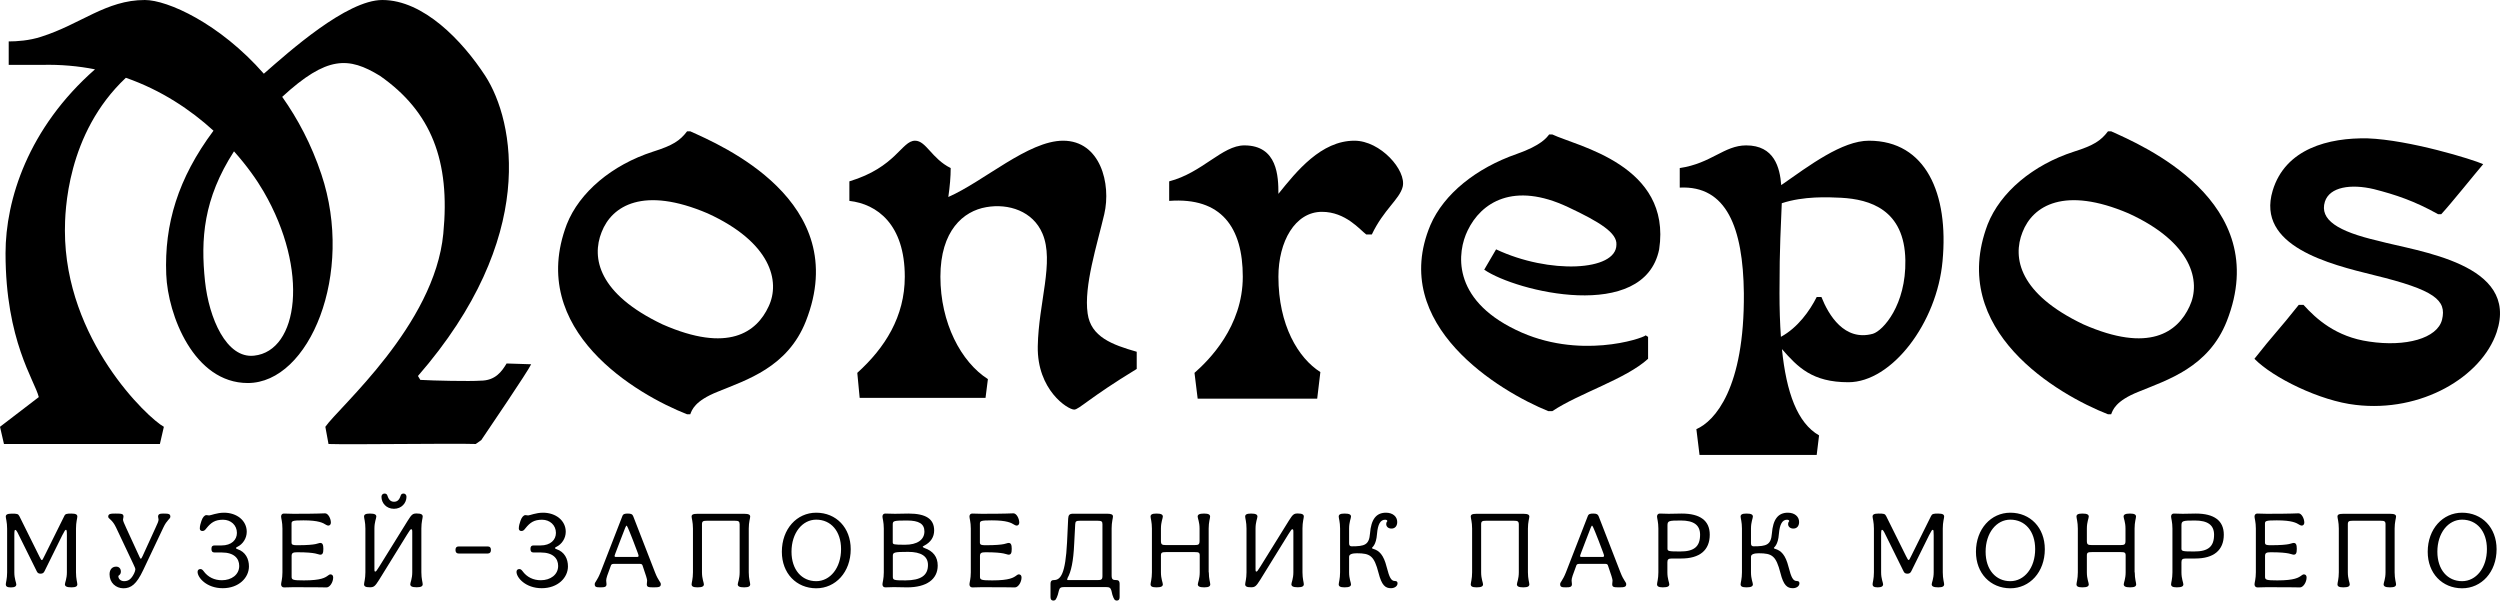 <?xml version="1.0" encoding="UTF-8"?> <svg xmlns="http://www.w3.org/2000/svg" viewBox="0 0 224.00 53.81" data-guides="{&quot;vertical&quot;:[],&quot;horizontal&quot;:[]}"><path fill="#000000" stroke="none" fill-opacity="1" stroke-width="1" stroke-opacity="1" id="tSvg13564f3b49f" title="Path 1" d="M43.052 34.108C42.13 34.178 38.797 34.108 37.662 34.038C37.591 33.922 37.52 33.805 37.449 33.688C48.23 21.292 46.102 10.856 43.478 6.794C41.421 3.642 37.945 0 34.257 0C31.058 0 25.881 4.644 23.64 6.605C19.661 2.073 14.994 0 12.979 0C9.504 0 7.234 2.171 3.688 3.292C2.624 3.642 1.49 3.712 0.78 3.712C0.78 4.412 0.78 5.183 0.78 5.813C1.773 5.813 2.766 5.813 3.759 5.813C5.44 5.771 7.029 5.918 8.511 6.212C2.532 11.465 0.496 17.888 0.496 22.692C0.496 30.537 3.121 34.108 3.475 35.579C2.317 36.466 1.159 37.354 0 38.241C0.118 38.754 0.236 39.268 0.355 39.782C1.419 39.782 12.838 39.782 14.327 39.782C14.327 39.782 14.54 38.871 14.682 38.241C13.263 37.47 5.816 30.467 5.816 20.661C5.816 18.987 5.965 11.97 11.277 6.969C14.448 8.075 17.072 9.833 19.129 11.71C15.937 15.99 14.717 20.101 14.895 24.59C15.036 28.225 17.377 34.319 22.2 34.319C27.732 34.319 31.775 24.513 28.796 15.618C27.902 12.943 26.675 10.639 25.285 8.678C29.307 4.98 31.236 5.078 34.045 6.794C38.655 10.015 40.357 14.428 39.719 20.941C38.938 29.136 30.356 36.49 29.151 38.241C29.245 38.754 29.34 39.268 29.434 39.782C31.349 39.852 40.57 39.712 42.627 39.782C42.792 39.665 42.958 39.548 43.123 39.431C43.691 38.591 47.308 33.268 47.592 32.638C46.859 32.614 46.126 32.591 45.393 32.568C44.967 33.268 44.4 34.108 43.052 34.108ZM22.767 31.867C20.285 32.147 18.724 28.506 18.37 25.214C17.973 21.432 18.214 17.825 20.966 13.559C22.122 14.855 23.009 16.109 23.618 17.159C27.732 24.233 26.739 31.447 22.767 31.867Z"></path><path fill="#000000" stroke="none" fill-opacity="1" stroke-width="1" stroke-opacity="1" id="tSvg17a01a26841" title="Path 2" d="M61.847 11.766C61.635 11.766 61.777 11.766 61.564 11.766C60.925 12.607 60.287 13.027 58.514 13.587C54.826 14.778 51.918 17.229 50.783 20.101C47.166 29.626 57.096 35.369 61.564 37.12C61.635 37.12 61.777 37.12 61.847 37.12C61.989 36.77 62.202 35.929 64.33 35.089C66.883 34.038 70.571 32.918 72.203 28.786C76.458 18 64.472 12.957 61.847 11.766ZM68.869 27.455C67.805 29.766 65.252 31.657 59.365 29.066C53.62 26.334 52.982 23.113 53.904 20.801C54.826 18.42 57.663 16.669 63.408 19.12C69.082 21.712 69.933 25.214 68.869 27.455Z"></path><path fill="#000000" stroke="none" fill-opacity="1" stroke-width="1" stroke-opacity="1" id="tSvg25095ed3f5" title="Path 3" d="M189.16 11.766C188.947 11.766 189.089 11.766 188.876 11.766C188.238 12.607 187.6 13.027 185.827 13.587C182.139 14.778 179.23 17.229 178.095 20.101C174.478 29.626 184.407 35.369 188.876 37.12C188.947 37.12 189.089 37.12 189.16 37.12C189.302 36.77 189.514 35.929 191.642 35.089C194.196 34.038 197.884 32.918 199.516 28.786C203.77 18 191.784 12.957 189.16 11.766ZM196.182 27.455C195.118 29.766 192.564 31.657 186.677 29.066C180.932 26.334 180.294 23.113 181.216 20.801C182.139 18.42 184.976 16.669 190.721 19.12C196.395 21.712 197.245 25.214 196.182 27.455Z"></path><path fill="#000000" stroke="none" fill-opacity="1" stroke-width="1" stroke-opacity="1" id="tSvg1579dc044d6" title="Path 4" d="M213.062 21.572C209.444 20.731 207.814 19.681 208.31 18.07C208.736 16.739 210.65 16.459 212.708 16.949C214.622 17.439 216.324 18 218.452 19.191C218.546 19.191 218.641 19.191 218.736 19.191C219.587 18.28 221.715 15.618 222.495 14.708C221.573 14.288 215.899 12.537 212.14 12.397C208.665 12.327 204.764 13.307 203.629 17.089C202.14 22.062 208.736 23.673 212.708 24.653C218.169 25.984 219.233 26.895 218.807 28.645C218.382 30.326 215.545 31.097 212.282 30.607C209.303 30.186 207.53 28.575 206.394 27.315C206.253 27.315 206.111 27.315 205.969 27.315C204.196 29.556 203.7 29.976 201.997 32.147C203.629 33.828 207.885 35.929 211.076 36.28C216.963 36.98 222.354 33.758 223.701 29.766C225.757 23.603 216.68 22.552 213.062 21.572Z"></path><path fill="#000000" stroke="none" fill-opacity="1" stroke-width="1" stroke-opacity="1" id="tSvge51e30f3d6" title="Path 5" d="M97.452 28.085C97.098 25.634 98.303 21.922 98.942 19.191C99.58 16.459 98.587 12.607 95.254 12.607C92.133 12.607 88.161 16.249 84.969 17.65C85.111 16.669 85.182 15.829 85.182 15.058C83.48 14.218 82.984 12.607 81.99 12.607C80.785 12.607 80.288 14.988 76.104 16.249C76.104 16.249 76.104 17.369 76.104 18C78.586 18.28 81.069 20.101 81.069 24.794C81.069 28.365 79.295 31.167 76.813 33.408C76.884 34.155 76.955 34.902 77.026 35.649C80.785 35.649 84.544 35.649 88.303 35.649C88.374 35.089 88.445 34.529 88.516 33.968C86.104 32.428 84.26 28.926 84.26 24.794C84.26 20.661 86.317 18.91 88.374 18.56C90.36 18.21 92.558 18.91 93.41 20.941C94.474 23.463 93.055 27.105 92.984 31.027C92.913 34.949 95.679 36.7 96.247 36.7C96.672 36.7 97.594 35.649 101.85 33.058C101.85 32.544 101.85 32.031 101.85 31.517C99.651 30.887 97.736 30.186 97.452 28.085Z"></path><path fill="#000000" stroke="none" fill-opacity="1" stroke-width="1" stroke-opacity="1" id="tSvgabb51341a4" title="Path 6" d="M139.085 12.046C139.015 12.046 138.873 12.046 138.803 12.046C138.59 12.327 138.093 13.027 135.894 13.797C132.277 15.058 129.37 17.369 128.163 20.171C124.404 29.136 134.405 35.089 138.731 36.84C138.803 36.84 138.944 36.84 139.085 36.84C141.497 35.229 145.682 33.968 147.668 32.147C147.668 31.494 147.668 30.84 147.668 30.186C147.597 30.14 147.526 30.093 147.455 30.046C147.172 30.326 141.427 32.288 135.823 29.556C130.008 26.755 130.575 22.552 131.497 20.661C132.702 18.14 135.61 16.249 140.505 18.56C143.341 19.891 144.902 20.871 144.831 21.922C144.831 24.303 138.803 24.583 134.05 22.342C133.695 22.949 133.341 23.556 132.986 24.163C135.823 26.124 147.313 28.926 148.661 22.342C149.796 14.778 141.284 13.097 139.085 12.046Z"></path><path fill="#000000" stroke="none" fill-opacity="1" stroke-width="1" stroke-opacity="1" id="tSvg72eaf4e40b" title="Path 7" d="M121.355 12.607C118.376 12.607 116.177 15.338 114.546 17.369C114.546 15.829 114.475 13.027 111.496 13.027C109.51 13.027 107.737 15.478 104.758 16.249C104.758 16.832 104.758 17.416 104.758 18C109.439 17.65 111.354 20.381 111.354 24.794C111.354 29.276 108.304 32.288 107.027 33.408C107.122 34.178 107.216 34.949 107.311 35.719C110.881 35.719 114.451 35.719 118.021 35.719C118.115 34.925 118.21 34.132 118.305 33.338C116.319 32.077 114.546 29.136 114.546 24.794C114.546 21.642 116.035 18.98 118.447 18.98C120.574 18.98 121.851 20.591 122.418 21.011C122.631 21.011 122.844 21.011 122.915 21.011C123.979 18.77 125.398 17.86 125.68 16.739C126.036 15.268 123.695 12.607 121.355 12.607Z"></path><path fill="#000000" stroke="none" fill-opacity="1" stroke-width="1" stroke-opacity="1" id="tSvg565daf5ad5" title="Path 8" d="M167.456 12.607C165.06 12.607 162.137 14.813 159.598 16.585C159.477 15.009 158.974 13.027 156.462 13.027C154.476 13.027 153.343 14.638 150.505 15.058C150.505 15.642 150.505 16.226 150.505 16.809C154.689 16.599 156.18 20.381 156.25 26.264C156.321 34.809 153.625 37.751 151.995 38.451C152.089 39.221 152.184 39.992 152.278 40.762C155.777 40.762 159.276 40.762 162.776 40.762C162.847 40.178 162.917 39.595 162.988 39.011C161.045 37.898 160.059 35.18 159.662 31.279C161.088 32.904 162.378 34.248 165.613 34.248C169.513 34.248 173.556 28.926 174.052 23.393C174.62 17.369 172.563 12.607 167.456 12.607ZM167.811 29.906C165.257 30.607 163.839 28.225 163.201 26.614C163.059 26.614 162.917 26.614 162.776 26.614C162.151 27.854 161.08 29.36 159.57 30.179C159.484 28.968 159.442 27.658 159.442 26.264C159.442 21.789 159.577 20.332 159.647 18.21C161.612 17.558 163.818 17.664 164.974 17.72C167.527 17.86 170.648 18.77 170.72 23.323C170.79 27.315 168.734 29.626 167.811 29.906Z"></path><path fill="#000000" stroke="none" fill-opacity="1" stroke-width="1" stroke-opacity="1" id="tSvgeeb4ad0571" title="Path 9" d="M5.915 47.472C5.844 47.472 5.809 47.514 5.575 47.969C5.045 49.041 4.516 50.112 3.986 51.184C3.915 51.331 3.816 51.401 3.639 51.401C3.468 51.401 3.362 51.345 3.291 51.184C2.761 50.114 2.232 49.045 1.702 47.976C1.496 47.535 1.433 47.479 1.362 47.479C1.312 47.479 1.284 47.549 1.284 47.962C1.284 49.071 1.284 50.18 1.284 51.289C1.284 51.877 1.461 52.213 1.461 52.36C1.461 52.529 1.333 52.633 0.972 52.633C0.624 52.633 0.518 52.529 0.518 52.36C0.518 52.213 0.638 51.877 0.638 51.289C0.638 49.981 0.638 48.674 0.638 47.367C0.638 46.778 0.518 46.442 0.518 46.295C0.518 46.127 0.624 46.022 1.057 46.022C1.525 46.022 1.631 46.043 1.731 46.239C2.331 47.448 2.932 48.658 3.532 49.867C3.66 50.133 3.702 50.182 3.752 50.182C3.802 50.182 3.83 50.126 3.958 49.867C4.558 48.658 5.159 47.448 5.759 46.239C5.844 46.043 5.972 46.015 6.383 46.015C6.83 46.015 6.929 46.12 6.929 46.288C6.929 46.435 6.809 46.771 6.809 47.36C6.809 48.667 6.809 49.974 6.809 51.282C6.809 51.87 6.929 52.206 6.929 52.353C6.929 52.522 6.809 52.627 6.405 52.627C5.951 52.627 5.816 52.522 5.816 52.353C5.816 52.206 5.993 51.87 5.993 51.282C5.993 50.173 5.993 49.064 5.993 47.955C5.993 47.57 5.972 47.472 5.915 47.472Z"></path><path fill="#000000" stroke="none" fill-opacity="1" stroke-width="1" stroke-opacity="1" id="tSvgc57b05476f" title="Path 10" d="M9.816 51.457C9.816 51.037 10.043 50.77 10.412 50.77C10.66 50.77 10.83 50.946 10.83 51.212C10.83 51.513 10.604 51.548 10.604 51.625C10.604 51.877 10.823 52.073 11.121 52.073C11.518 52.073 11.774 51.877 12.022 51.366C12.079 51.24 12.128 51.1 12.128 51.016C12.128 50.946 12.086 50.82 11.937 50.518C11.424 49.433 10.911 48.347 10.398 47.262C10.05 46.526 9.696 46.484 9.696 46.302C9.696 46.036 9.887 46.015 10.369 46.015C10.937 46.015 11.065 46.043 11.065 46.302C11.065 46.393 11.022 46.449 11.022 46.554C11.022 46.694 11.128 46.897 11.32 47.332C11.703 48.165 12.086 48.998 12.469 49.832C12.547 50.021 12.575 50.056 12.618 50.056C12.66 50.056 12.696 50 12.774 49.832C13.154 48.998 13.535 48.165 13.916 47.332C14.114 46.911 14.207 46.701 14.207 46.554C14.207 46.449 14.164 46.379 14.164 46.302C14.164 46.057 14.313 46.015 14.66 46.015C15.136 46.015 15.263 46.057 15.263 46.302C15.263 46.491 14.958 46.575 14.639 47.262C14.036 48.534 13.433 49.806 12.831 51.079C12.228 52.36 11.738 52.711 11.05 52.711C10.384 52.703 9.816 52.22 9.816 51.457Z"></path><path fill="#000000" stroke="none" fill-opacity="1" stroke-width="1" stroke-opacity="1" id="tSvg7f9405961f" title="Path 11" d="M17.703 51.24C17.703 51.086 17.795 50.988 17.951 50.988C18.058 50.988 18.129 51.03 18.228 51.156C18.632 51.723 19.221 51.989 19.881 51.989C20.746 51.989 21.434 51.492 21.434 50.707C21.434 50.028 20.966 49.503 19.881 49.503C19.661 49.503 19.441 49.503 19.221 49.503C19.022 49.503 18.944 49.384 18.944 49.188C18.944 48.95 19.037 48.873 19.221 48.873C19.427 48.873 19.632 48.873 19.838 48.873C20.76 48.873 21.228 48.361 21.228 47.745C21.228 47.059 20.689 46.568 19.987 46.568C19.271 46.568 18.916 46.813 18.498 47.332C18.356 47.521 18.278 47.577 18.129 47.577C18.001 47.577 17.902 47.5 17.902 47.353C17.902 47.114 17.98 46.883 18.051 46.666C18.157 46.351 18.327 46.155 18.49 46.155C18.583 46.155 18.668 46.183 18.739 46.183C18.881 46.183 19.434 45.938 20.072 45.938C21.221 45.938 22.108 46.645 22.108 47.647C22.108 48.235 21.753 48.767 21.264 48.998C21.164 49.048 21.143 49.076 21.143 49.097C21.143 49.139 21.171 49.167 21.271 49.202C22.008 49.447 22.306 50.084 22.306 50.749C22.306 51.758 21.405 52.703 19.952 52.703C18.519 52.703 17.703 51.758 17.703 51.24Z"></path><path fill="#000000" stroke="none" fill-opacity="1" stroke-width="1" stroke-opacity="1" id="tSvgbf010889c6" title="Path 12" d="M25.186 52.353C25.186 52.206 25.306 51.87 25.306 51.282C25.306 49.974 25.306 48.667 25.306 47.36C25.306 46.771 25.186 46.435 25.186 46.288C25.186 46.12 25.278 46.015 25.434 46.015C25.732 46.015 26.023 46.036 26.278 46.036C28.612 46.036 28.874 45.994 29.129 45.994C29.399 45.994 29.647 46.456 29.647 46.827C29.647 46.995 29.541 47.093 29.42 47.093C29.349 47.093 29.293 47.066 29.214 47.023C28.938 46.848 28.548 46.624 27.186 46.624C26.172 46.624 26.122 46.68 26.122 46.94C26.122 47.495 26.122 48.051 26.122 48.606C26.122 48.824 26.264 48.852 26.64 48.852C28.477 48.852 28.47 48.648 28.697 48.648C28.895 48.648 28.973 48.795 28.973 49.181C28.973 49.566 28.895 49.699 28.697 49.699C28.491 49.699 28.392 49.482 26.633 49.482C26.243 49.482 26.129 49.552 26.129 49.818C26.129 50.439 26.129 51.06 26.129 51.681C26.129 51.954 26.25 52.003 27.229 52.003C28.789 52.003 29.144 51.751 29.406 51.555C29.484 51.499 29.534 51.464 29.612 51.464C29.753 51.464 29.853 51.562 29.853 51.737C29.853 52.171 29.548 52.633 29.257 52.633C29.009 52.633 28.718 52.612 26.299 52.612C26.03 52.612 25.711 52.633 25.441 52.633C25.278 52.627 25.186 52.514 25.186 52.353Z"></path><path fill="#000000" stroke="none" fill-opacity="1" stroke-width="1" stroke-opacity="1" id="tSvg2801649867" title="Path 13" d="M32.619 52.353C32.619 52.206 32.739 51.87 32.739 51.282C32.739 49.974 32.739 48.667 32.739 47.36C32.739 46.771 32.619 46.435 32.619 46.288C32.619 46.12 32.725 46.015 33.144 46.015C33.598 46.015 33.718 46.12 33.718 46.288C33.718 46.435 33.548 46.771 33.548 47.36C33.548 48.569 33.548 49.778 33.548 50.988C33.548 51.184 33.569 51.212 33.626 51.212C33.683 51.212 33.733 51.17 33.974 50.778C34.822 49.409 35.671 48.041 36.52 46.673C36.889 46.078 36.988 46.008 37.336 46.008C37.754 46.008 37.874 46.113 37.874 46.281C37.874 46.428 37.754 46.764 37.754 47.353C37.754 48.66 37.754 49.967 37.754 51.275C37.754 51.863 37.874 52.199 37.874 52.346C37.874 52.514 37.754 52.62 37.336 52.62C36.889 52.62 36.761 52.514 36.761 52.346C36.761 52.199 36.938 51.863 36.938 51.275C36.938 50.066 36.938 48.856 36.938 47.647C36.938 47.451 36.91 47.423 36.846 47.423C36.782 47.423 36.74 47.465 36.499 47.857C35.654 49.223 34.81 50.588 33.967 51.954C33.598 52.542 33.491 52.62 33.144 52.62C32.725 52.627 32.619 52.514 32.619 52.353ZM36.421 44.509C36.421 45.069 35.981 45.588 35.3 45.588C34.612 45.588 34.179 45.069 34.179 44.509C34.179 44.341 34.3 44.222 34.449 44.222C34.598 44.222 34.669 44.278 34.718 44.418C34.839 44.81 35.037 44.957 35.307 44.957C35.577 44.957 35.775 44.81 35.896 44.418C35.945 44.278 36.016 44.222 36.165 44.222C36.314 44.222 36.421 44.348 36.421 44.509Z"></path><path fill="#000000" stroke="none" fill-opacity="1" stroke-width="1" stroke-opacity="1" id="tSvgbf928dc091" title="Path 14" d="M40.811 49.279C40.811 49.055 40.91 48.964 41.087 48.964C41.962 48.964 42.837 48.964 43.712 48.964C43.889 48.964 43.988 49.055 43.988 49.279C43.988 49.475 43.896 49.594 43.712 49.594C42.837 49.594 41.962 49.594 41.087 49.594C40.903 49.594 40.811 49.475 40.811 49.279Z"></path><path fill="#000000" stroke="none" fill-opacity="1" stroke-width="1" stroke-opacity="1" id="tSvg192a613dfa5" title="Path 15" d="M46.279 51.24C46.279 51.086 46.371 50.988 46.528 50.988C46.634 50.988 46.705 51.03 46.804 51.156C47.208 51.723 47.797 51.989 48.457 51.989C49.322 51.989 50.01 51.492 50.01 50.707C50.01 50.028 49.542 49.503 48.457 49.503C48.239 49.503 48.022 49.503 47.804 49.503C47.606 49.503 47.528 49.384 47.528 49.188C47.528 48.95 47.62 48.873 47.804 48.873C48.01 48.873 48.216 48.873 48.421 48.873C49.343 48.873 49.811 48.361 49.811 47.745C49.811 47.059 49.272 46.568 48.57 46.568C47.854 46.568 47.499 46.813 47.081 47.332C46.939 47.521 46.861 47.577 46.712 47.577C46.584 47.577 46.485 47.5 46.485 47.353C46.485 47.114 46.563 46.883 46.634 46.666C46.74 46.351 46.911 46.155 47.074 46.155C47.166 46.155 47.251 46.183 47.322 46.183C47.464 46.183 48.017 45.938 48.655 45.938C49.804 45.938 50.691 46.645 50.691 47.647C50.691 48.235 50.336 48.767 49.847 48.998C49.748 49.048 49.726 49.076 49.726 49.097C49.726 49.139 49.755 49.167 49.854 49.202C50.592 49.447 50.889 50.084 50.889 50.749C50.889 51.758 49.989 52.703 48.535 52.703C47.095 52.703 46.279 51.758 46.279 51.24Z"></path><path fill="#000000" stroke="none" fill-opacity="1" stroke-width="1" stroke-opacity="1" id="tSvg167e5d45d7a" title="Path 16" d="M53.287 52.339C53.287 52.15 53.507 52.045 53.804 51.289C54.455 49.615 55.105 47.941 55.755 46.267C55.826 46.05 55.975 46.015 56.252 46.015C56.571 46.015 56.67 46.085 56.741 46.267C57.391 47.941 58.041 49.615 58.691 51.289C58.982 52.045 59.209 52.15 59.209 52.339C59.209 52.592 59.039 52.627 58.571 52.627C58.074 52.627 57.954 52.599 57.954 52.339C57.954 52.234 57.982 52.143 57.982 52.017C57.982 51.891 57.876 51.548 57.571 50.665C57.55 50.595 57.493 50.525 57.365 50.525C56.566 50.525 55.767 50.525 54.968 50.525C54.812 50.525 54.748 50.602 54.719 50.721C54.422 51.513 54.315 51.8 54.315 52.017C54.315 52.136 54.343 52.234 54.343 52.339C54.343 52.584 54.195 52.627 53.79 52.627C53.4 52.627 53.287 52.584 53.287 52.339ZM57.216 49.797C57.216 49.727 57.173 49.601 56.712 48.403C56.216 47.129 56.173 47.1 56.138 47.1C56.088 47.1 56.06 47.157 55.563 48.466C55.124 49.615 55.067 49.762 55.067 49.811C55.067 49.867 55.095 49.902 55.173 49.902C55.816 49.902 56.459 49.902 57.103 49.902C57.181 49.895 57.216 49.867 57.216 49.797Z"></path><path fill="#000000" stroke="none" fill-opacity="1" stroke-width="1" stroke-opacity="1" id="tSvgd9e2f11fc5" title="Path 17" d="M65.834 46.659C65.001 46.659 64.169 46.659 63.337 46.659C62.997 46.659 62.897 46.708 62.897 46.974C62.897 48.41 62.897 49.846 62.897 51.282C62.897 51.87 63.068 52.206 63.068 52.353C63.068 52.522 62.947 52.627 62.493 52.627C62.075 52.627 61.968 52.522 61.968 52.353C61.968 52.206 62.089 51.87 62.089 51.282C62.089 49.974 62.089 48.667 62.089 47.36C62.089 46.771 61.968 46.435 61.968 46.288C61.968 46.12 62.075 46.036 62.493 46.036C63.888 46.036 65.283 46.036 66.677 46.036C67.096 46.036 67.217 46.127 67.217 46.288C67.217 46.435 67.089 46.771 67.089 47.36C67.089 48.667 67.089 49.974 67.089 51.282C67.089 51.87 67.217 52.206 67.217 52.353C67.217 52.522 67.096 52.627 66.677 52.627C66.231 52.627 66.103 52.522 66.103 52.353C66.103 52.206 66.273 51.87 66.273 51.282C66.273 49.846 66.273 48.41 66.273 46.974C66.266 46.708 66.167 46.659 65.834 46.659Z"></path><path fill="#000000" stroke="none" fill-opacity="1" stroke-width="1" stroke-opacity="1" id="tSvg25a2964d5b" title="Path 18" d="M70.054 49.44C70.054 47.388 71.401 45.938 73.132 45.938C74.919 45.938 76.224 47.276 76.224 49.209C76.224 51.261 74.87 52.711 73.132 52.711C71.352 52.703 70.054 51.373 70.054 49.44ZM75.359 49.202C75.359 47.584 74.444 46.561 73.132 46.561C71.891 46.561 70.919 47.752 70.919 49.433C70.919 51.051 71.834 52.073 73.132 52.073C74.38 52.073 75.359 50.889 75.359 49.202Z"></path><path fill="#000000" stroke="none" fill-opacity="1" stroke-width="1" stroke-opacity="1" id="tSvgb8c389af0e" title="Path 19" d="M79.068 52.353C79.068 52.206 79.189 51.87 79.189 51.282C79.189 49.974 79.189 48.667 79.189 47.36C79.189 46.771 79.068 46.435 79.068 46.288C79.068 46.12 79.161 46.015 79.317 46.015C79.607 46.015 79.905 46.036 80.189 46.036C80.593 46.036 80.99 46.015 81.402 46.015C82.962 46.015 83.7 46.498 83.7 47.528C83.7 48.109 83.402 48.578 82.828 48.88C82.749 48.922 82.679 48.956 82.679 48.984C82.679 49.034 82.749 49.062 82.835 49.104C83.601 49.37 84.019 49.888 84.019 50.672C84.019 51.912 83.012 52.627 81.288 52.627C80.884 52.627 80.494 52.606 80.09 52.606C79.841 52.606 79.572 52.627 79.324 52.627C79.153 52.627 79.068 52.514 79.068 52.353ZM82.828 47.619C82.828 46.932 82.331 46.638 81.274 46.638C80.083 46.638 79.99 46.666 79.99 46.988C79.99 47.521 79.99 48.053 79.99 48.585C79.99 48.781 80.061 48.809 81.083 48.809C82.175 48.816 82.828 48.368 82.828 47.619ZM83.147 50.623C83.147 49.846 82.544 49.447 81.366 49.447C80.097 49.447 79.998 49.496 79.998 49.811C79.998 50.43 79.998 51.048 79.998 51.667C79.998 51.982 80.097 52.003 81.132 52.003C82.515 51.996 83.147 51.555 83.147 50.623Z"></path><path fill="#000000" stroke="none" fill-opacity="1" stroke-width="1" stroke-opacity="1" id="tSvg15b80ef0f3a" title="Path 20" d="M86.863 52.353C86.863 52.206 86.984 51.87 86.984 51.282C86.984 49.974 86.984 48.667 86.984 47.36C86.984 46.771 86.863 46.435 86.863 46.288C86.863 46.12 86.955 46.015 87.111 46.015C87.409 46.015 87.7 46.036 87.956 46.036C90.289 46.036 90.551 45.994 90.807 45.994C91.076 45.994 91.325 46.456 91.325 46.827C91.325 46.995 91.218 47.093 91.097 47.093C91.026 47.093 90.97 47.066 90.892 47.023C90.615 46.848 90.225 46.624 88.863 46.624C87.849 46.624 87.799 46.68 87.799 46.94C87.799 47.495 87.799 48.051 87.799 48.606C87.799 48.824 87.941 48.852 88.317 48.852C90.154 48.852 90.147 48.648 90.374 48.648C90.573 48.648 90.651 48.795 90.651 49.181C90.651 49.566 90.573 49.699 90.374 49.699C90.168 49.699 90.069 49.482 88.31 49.482C87.92 49.482 87.806 49.552 87.806 49.818C87.806 50.439 87.806 51.06 87.806 51.681C87.806 51.954 87.927 52.003 88.906 52.003C90.466 52.003 90.821 51.751 91.083 51.555C91.161 51.499 91.211 51.464 91.289 51.464C91.431 51.464 91.53 51.562 91.53 51.737C91.53 52.171 91.225 52.633 90.934 52.633C90.686 52.633 90.395 52.612 87.977 52.612C87.707 52.612 87.388 52.633 87.118 52.633C86.948 52.627 86.863 52.514 86.863 52.353Z"></path><path fill="#000000" stroke="none" fill-opacity="1" stroke-width="1" stroke-opacity="1" id="tSvgb0083dcca" title="Path 21" d="M94.126 53.509C94.126 53.112 94.126 52.715 94.126 52.318C94.126 52.024 94.268 51.975 94.424 51.975C95.027 51.975 95.466 51.436 95.608 48.592C95.641 47.885 95.674 47.178 95.708 46.47C95.729 46.134 95.828 46.029 96.154 46.029C97.164 46.029 98.174 46.029 99.183 46.029C99.587 46.029 99.722 46.106 99.722 46.281C99.722 46.428 99.602 46.764 99.602 47.353C99.602 48.753 99.602 50.154 99.602 51.555C99.602 51.919 99.708 51.975 100.02 51.975C100.176 51.975 100.318 52.024 100.318 52.318C100.318 52.715 100.318 53.112 100.318 53.509C100.318 53.712 100.226 53.81 100.077 53.81C99.878 53.81 99.807 53.705 99.672 53.299C99.642 53.17 99.611 53.042 99.58 52.914C99.502 52.675 99.424 52.599 99.077 52.599C97.845 52.599 96.613 52.599 95.381 52.599C95.027 52.599 94.942 52.675 94.878 52.914C94.845 53.042 94.812 53.17 94.778 53.299C94.637 53.698 94.573 53.81 94.374 53.81C94.218 53.81 94.126 53.712 94.126 53.509ZM98.353 51.975C98.679 51.975 98.779 51.926 98.779 51.604C98.779 50.061 98.779 48.518 98.779 46.974C98.779 46.722 98.708 46.659 98.339 46.659C97.819 46.659 97.299 46.659 96.779 46.659C96.431 46.659 96.353 46.708 96.339 46.974C96.308 47.563 96.277 48.151 96.247 48.739C96.176 50.301 95.97 51.233 95.658 51.779C95.63 51.849 95.615 51.905 95.615 51.933C95.615 51.961 95.644 51.975 95.694 51.975C96.58 51.975 97.467 51.975 98.353 51.975Z"></path><path fill="#000000" stroke="none" fill-opacity="1" stroke-width="1" stroke-opacity="1" id="tSvgbfc50a0ed6" title="Path 22" d="M108.311 51.282C108.311 51.87 108.439 52.206 108.439 52.353C108.439 52.522 108.318 52.627 107.9 52.627C107.453 52.627 107.325 52.522 107.325 52.353C107.325 52.206 107.496 51.87 107.496 51.282C107.496 50.778 107.496 50.273 107.496 49.769C107.496 49.503 107.396 49.468 107.056 49.468C106.191 49.468 105.325 49.468 104.46 49.468C104.12 49.468 104.02 49.51 104.02 49.769C104.02 50.273 104.02 50.778 104.02 51.282C104.02 51.87 104.19 52.206 104.19 52.353C104.19 52.522 104.07 52.627 103.616 52.627C103.198 52.627 103.091 52.522 103.091 52.353C103.091 52.206 103.212 51.87 103.212 51.282C103.212 49.974 103.212 48.667 103.212 47.36C103.212 46.771 103.091 46.435 103.091 46.288C103.091 46.12 103.198 46.015 103.616 46.015C104.07 46.015 104.19 46.12 104.19 46.288C104.19 46.435 104.02 46.771 104.02 47.36C104.02 47.729 104.02 48.097 104.02 48.466C104.02 48.788 104.12 48.837 104.446 48.837C105.316 48.837 106.186 48.837 107.056 48.837C107.382 48.837 107.481 48.788 107.481 48.466C107.481 48.097 107.481 47.729 107.481 47.36C107.481 46.771 107.311 46.435 107.311 46.288C107.311 46.12 107.439 46.015 107.886 46.015C108.304 46.015 108.425 46.12 108.425 46.288C108.425 46.435 108.297 46.771 108.297 47.36C108.297 48.667 108.297 49.974 108.297 51.282C108.302 51.282 108.306 51.282 108.311 51.282Z"></path><path fill="#000000" stroke="none" fill-opacity="1" stroke-width="1" stroke-opacity="1" id="tSvg332db28508" title="Path 23" d="M111.567 52.353C111.567 52.206 111.687 51.87 111.687 51.282C111.687 49.974 111.687 48.667 111.687 47.36C111.687 46.771 111.567 46.435 111.567 46.288C111.567 46.12 111.673 46.015 112.092 46.015C112.545 46.015 112.666 46.12 112.666 46.288C112.666 46.435 112.496 46.771 112.496 47.36C112.496 48.569 112.496 49.778 112.496 50.988C112.496 51.184 112.517 51.212 112.574 51.212C112.631 51.212 112.68 51.17 112.921 50.778C113.77 49.409 114.619 48.041 115.468 46.673C115.837 46.078 115.936 46.008 116.283 46.008C116.702 46.008 116.822 46.113 116.822 46.281C116.822 46.428 116.702 46.764 116.702 47.353C116.702 48.66 116.702 49.967 116.702 51.275C116.702 51.863 116.822 52.199 116.822 52.346C116.822 52.514 116.702 52.62 116.283 52.62C115.837 52.62 115.709 52.514 115.709 52.346C115.709 52.199 115.886 51.863 115.886 51.275C115.886 50.066 115.886 48.856 115.886 47.647C115.886 47.451 115.858 47.423 115.794 47.423C115.73 47.423 115.688 47.465 115.446 47.857C114.602 49.223 113.758 50.588 112.914 51.954C112.545 52.542 112.439 52.62 112.092 52.62C111.673 52.627 111.567 52.514 111.567 52.353Z"></path><path fill="#000000" stroke="none" fill-opacity="1" stroke-width="1" stroke-opacity="1" id="tSvg121cacb4202" title="Path 24" d="M123.518 51.338C123.121 49.797 122.773 49.573 121.581 49.573C121.177 49.573 120.879 49.65 120.879 49.888C120.879 50.353 120.879 50.817 120.879 51.282C120.879 51.87 121.05 52.206 121.05 52.353C121.05 52.522 120.922 52.627 120.475 52.627C120.057 52.627 119.95 52.522 119.95 52.353C119.95 52.206 120.071 51.87 120.071 51.282C120.071 49.974 120.071 48.667 120.071 47.36C120.071 46.771 119.95 46.435 119.95 46.288C119.95 46.12 120.057 46.015 120.475 46.015C120.929 46.015 121.05 46.12 121.05 46.288C121.05 46.435 120.879 46.771 120.879 47.36C120.879 47.799 120.879 48.237 120.879 48.676C120.879 48.88 120.957 48.95 121.12 48.95C122.269 48.95 122.674 48.824 122.752 47.801C122.851 46.533 123.305 45.938 124.184 45.938C124.787 45.938 125.191 46.281 125.191 46.771C125.191 47.136 124.993 47.36 124.674 47.36C124.397 47.36 124.206 47.192 124.206 46.961C124.206 46.757 124.305 46.736 124.305 46.694C124.305 46.617 124.234 46.568 124.099 46.568C123.681 46.568 123.454 46.988 123.383 47.815C123.305 48.894 122.929 49.02 122.929 49.097C122.929 49.125 122.95 49.153 123.028 49.174C123.575 49.328 123.972 49.706 124.248 50.813C124.489 51.751 124.645 52.059 124.993 52.059C125.142 52.059 125.22 52.129 125.22 52.262C125.22 52.529 124.943 52.703 124.631 52.703C124.128 52.703 123.801 52.451 123.518 51.338Z"></path><path fill="#000000" stroke="none" fill-opacity="1" stroke-width="1" stroke-opacity="1" id="tSvgb4a0adb541" title="Path 25" d="M135.647 46.659C134.815 46.659 133.982 46.659 133.15 46.659C132.809 46.659 132.71 46.708 132.71 46.974C132.71 48.41 132.71 49.846 132.71 51.282C132.71 51.87 132.88 52.206 132.88 52.353C132.88 52.522 132.76 52.627 132.305 52.627C131.887 52.627 131.781 52.522 131.781 52.353C131.781 52.206 131.901 51.87 131.901 51.282C131.901 49.974 131.901 48.667 131.901 47.36C131.901 46.771 131.781 46.435 131.781 46.288C131.781 46.12 131.887 46.036 132.305 46.036C133.7 46.036 135.095 46.036 136.49 46.036C136.908 46.036 137.029 46.127 137.029 46.288C137.029 46.435 136.902 46.771 136.902 47.36C136.902 48.667 136.902 49.974 136.902 51.282C136.902 51.87 137.029 52.206 137.029 52.353C137.029 52.522 136.908 52.627 136.49 52.627C136.043 52.627 135.916 52.522 135.916 52.353C135.916 52.206 136.086 51.87 136.086 51.282C136.086 49.846 136.086 48.41 136.086 46.974C136.078 46.708 135.98 46.659 135.647 46.659Z"></path><path fill="#000000" stroke="none" fill-opacity="1" stroke-width="1" stroke-opacity="1" id="tSvgca8e1ca564" title="Path 26" d="M139.789 52.339C139.789 52.15 140.008 52.045 140.306 51.289C140.956 49.615 141.606 47.941 142.256 46.267C142.328 46.05 142.477 46.015 142.753 46.015C143.072 46.015 143.171 46.085 143.243 46.267C143.893 47.941 144.542 49.615 145.192 51.289C145.484 52.045 145.71 52.15 145.71 52.339C145.71 52.592 145.54 52.627 145.072 52.627C144.575 52.627 144.455 52.599 144.455 52.339C144.455 52.234 144.484 52.143 144.484 52.017C144.484 51.891 144.378 51.548 144.072 50.665C144.051 50.595 143.995 50.525 143.866 50.525C143.067 50.525 142.268 50.525 141.469 50.525C141.313 50.525 141.249 50.602 141.22 50.721C140.923 51.513 140.816 51.8 140.816 52.017C140.816 52.136 140.845 52.234 140.845 52.339C140.845 52.584 140.696 52.627 140.292 52.627C139.909 52.627 139.789 52.584 139.789 52.339ZM143.724 49.797C143.724 49.727 143.682 49.601 143.221 48.403C142.725 47.129 142.682 47.1 142.647 47.1C142.597 47.1 142.568 47.157 142.073 48.466C141.632 49.615 141.576 49.762 141.576 49.811C141.576 49.867 141.603 49.902 141.682 49.902C142.325 49.902 142.968 49.902 143.611 49.902C143.682 49.895 143.724 49.867 143.724 49.797Z"></path><path fill="#000000" stroke="none" fill-opacity="1" stroke-width="1" stroke-opacity="1" id="tSvg92835f123" title="Path 27" d="M148.47 52.353C148.47 52.206 148.59 51.87 148.59 51.282C148.59 49.974 148.59 48.667 148.59 47.36C148.59 46.771 148.47 46.435 148.47 46.288C148.47 46.12 148.562 46.015 148.718 46.015C148.988 46.015 149.243 46.036 149.512 46.036C149.909 46.036 150.299 46.015 150.682 46.015C152.335 46.015 153.194 46.652 153.194 47.906C153.194 49.3 152.293 50.042 150.64 50.042C150.358 50.042 150.077 50.042 149.796 50.042C149.47 50.042 149.398 50.14 149.398 50.385C149.398 50.684 149.398 50.983 149.398 51.282C149.398 51.87 149.569 52.206 149.569 52.353C149.569 52.522 149.448 52.627 148.98 52.627C148.584 52.627 148.47 52.514 148.47 52.353ZM152.328 47.913C152.328 47.038 151.753 46.638 150.612 46.638C149.505 46.638 149.406 46.666 149.406 47.087C149.406 47.78 149.406 48.473 149.406 49.167C149.406 49.391 149.555 49.412 150.541 49.412C151.788 49.419 152.328 48.977 152.328 47.913Z"></path><path fill="#000000" stroke="none" fill-opacity="1" stroke-width="1" stroke-opacity="1" id="tSvg9ae4775975" title="Path 28" d="M159.527 51.338C159.129 49.797 158.782 49.573 157.591 49.573C157.187 49.573 156.888 49.65 156.888 49.888C156.888 50.353 156.888 50.817 156.888 51.282C156.888 51.87 157.058 52.206 157.058 52.353C157.058 52.522 156.93 52.627 156.484 52.627C156.066 52.627 155.959 52.522 155.959 52.353C155.959 52.206 156.079 51.87 156.079 51.282C156.079 49.974 156.079 48.667 156.079 47.36C156.079 46.771 155.959 46.435 155.959 46.288C155.959 46.12 156.066 46.015 156.484 46.015C156.938 46.015 157.058 46.12 157.058 46.288C157.058 46.435 156.888 46.771 156.888 47.36C156.888 47.799 156.888 48.237 156.888 48.676C156.888 48.88 156.967 48.95 157.129 48.95C158.278 48.95 158.682 48.824 158.761 47.801C158.86 46.533 159.314 45.938 160.194 45.938C160.796 45.938 161.2 46.281 161.2 46.771C161.2 47.136 161.002 47.36 160.683 47.36C160.407 47.36 160.215 47.192 160.215 46.961C160.215 46.757 160.314 46.736 160.314 46.694C160.314 46.617 160.243 46.568 160.109 46.568C159.69 46.568 159.463 46.988 159.392 47.815C159.314 48.894 158.938 49.02 158.938 49.097C158.938 49.125 158.959 49.153 159.038 49.174C159.583 49.328 159.981 49.706 160.258 50.813C160.498 51.751 160.655 52.059 161.002 52.059C161.151 52.059 161.229 52.129 161.229 52.262C161.229 52.529 160.952 52.703 160.641 52.703C160.137 52.703 159.804 52.451 159.527 51.338Z"></path><path fill="#000000" stroke="none" fill-opacity="1" stroke-width="1" stroke-opacity="1" id="tSvg14da5f168eb" title="Path 29" d="M173.18 47.472C173.11 47.472 173.073 47.514 172.839 47.969C172.31 49.041 171.781 50.112 171.251 51.184C171.18 51.331 171.081 51.401 170.904 51.401C170.733 51.401 170.627 51.345 170.556 51.184C170.026 50.112 169.497 49.041 168.968 47.969C168.761 47.528 168.697 47.472 168.627 47.472C168.577 47.472 168.548 47.542 168.548 47.955C168.548 49.064 168.548 50.173 168.548 51.282C168.548 51.87 168.726 52.206 168.726 52.353C168.726 52.522 168.599 52.627 168.237 52.627C167.889 52.627 167.783 52.522 167.783 52.353C167.783 52.206 167.903 51.87 167.903 51.282C167.903 49.974 167.903 48.667 167.903 47.36C167.903 46.771 167.783 46.435 167.783 46.288C167.783 46.12 167.889 46.015 168.322 46.015C168.79 46.015 168.896 46.036 168.995 46.232C169.596 47.441 170.196 48.651 170.797 49.86C170.925 50.126 170.967 50.175 171.017 50.175C171.066 50.175 171.095 50.119 171.223 49.86C171.823 48.651 172.424 47.441 173.025 46.232C173.116 46.043 173.244 46.015 173.648 46.015C174.095 46.015 174.195 46.12 174.195 46.288C174.195 46.435 174.073 46.771 174.073 47.36C174.073 48.667 174.073 49.974 174.073 51.282C174.073 51.87 174.195 52.206 174.195 52.353C174.195 52.522 174.073 52.627 173.669 52.627C173.216 52.627 173.081 52.522 173.081 52.353C173.081 52.206 173.259 51.87 173.259 51.282C173.259 50.173 173.259 49.064 173.259 47.955C173.259 47.57 173.244 47.472 173.18 47.472Z"></path><path fill="#000000" stroke="none" fill-opacity="1" stroke-width="1" stroke-opacity="1" id="tSvgcb97a95471" title="Path 30" d="M177.045 49.44C177.045 47.388 178.401 45.938 180.124 45.938C181.911 45.938 183.216 47.276 183.216 49.209C183.216 51.261 181.862 52.711 180.124 52.711C178.343 52.703 177.045 51.373 177.045 49.44ZM182.351 49.202C182.351 47.584 181.437 46.561 180.124 46.561C178.882 46.561 177.911 47.752 177.911 49.433C177.911 51.051 178.826 52.073 180.124 52.073C181.379 52.073 182.351 50.889 182.351 49.202Z"></path><path fill="#000000" stroke="none" fill-opacity="1" stroke-width="1" stroke-opacity="1" id="tSvg80e6a10d0" title="Path 31" d="M191.274 51.282C191.274 51.87 191.401 52.206 191.401 52.353C191.401 52.522 191.28 52.627 190.862 52.627C190.415 52.627 190.288 52.522 190.288 52.353C190.288 52.206 190.458 51.87 190.458 51.282C190.458 50.778 190.458 50.273 190.458 49.769C190.458 49.503 190.359 49.468 190.017 49.468C189.152 49.468 188.287 49.468 187.422 49.468C187.082 49.468 186.983 49.51 186.983 49.769C186.983 50.273 186.983 50.778 186.983 51.282C186.983 51.87 187.153 52.206 187.153 52.353C187.153 52.522 187.032 52.627 186.579 52.627C186.159 52.627 186.053 52.522 186.053 52.353C186.053 52.206 186.174 51.87 186.174 51.282C186.174 49.974 186.174 48.667 186.174 47.36C186.174 46.771 186.053 46.435 186.053 46.288C186.053 46.12 186.159 46.015 186.579 46.015C187.032 46.015 187.153 46.12 187.153 46.288C187.153 46.435 186.983 46.771 186.983 47.36C186.983 47.729 186.983 48.097 186.983 48.466C186.983 48.788 187.082 48.837 187.408 48.837C188.278 48.837 189.148 48.837 190.017 48.837C190.344 48.837 190.444 48.788 190.444 48.466C190.444 48.097 190.444 47.729 190.444 47.36C190.444 46.771 190.274 46.435 190.274 46.288C190.274 46.12 190.402 46.015 190.848 46.015C191.266 46.015 191.387 46.12 191.387 46.288C191.387 46.435 191.259 46.771 191.259 47.36C191.259 48.667 191.259 49.974 191.259 51.282C191.264 51.282 191.269 51.282 191.274 51.282Z"></path><path fill="#000000" stroke="none" fill-opacity="1" stroke-width="1" stroke-opacity="1" id="tSvg156d8622844" title="Path 32" d="M194.529 52.353C194.529 52.206 194.65 51.87 194.65 51.282C194.65 49.974 194.65 48.667 194.65 47.36C194.65 46.771 194.529 46.435 194.529 46.288C194.529 46.12 194.621 46.015 194.778 46.015C195.047 46.015 195.302 46.036 195.571 46.036C195.969 46.036 196.358 46.015 196.742 46.015C198.394 46.015 199.253 46.652 199.253 47.906C199.253 49.3 198.352 50.042 196.7 50.042C196.418 50.042 196.137 50.042 195.855 50.042C195.529 50.042 195.458 50.14 195.458 50.385C195.458 50.684 195.458 50.983 195.458 51.282C195.458 51.87 195.629 52.206 195.629 52.353C195.629 52.522 195.507 52.627 195.039 52.627C194.635 52.627 194.529 52.514 194.529 52.353ZM198.381 47.913C198.381 47.038 197.806 46.638 196.664 46.638C195.557 46.638 195.458 46.666 195.458 47.087C195.458 47.78 195.458 48.473 195.458 49.167C195.458 49.391 195.607 49.412 196.592 49.412C197.849 49.419 198.381 48.977 198.381 47.913Z"></path><path fill="#000000" stroke="none" fill-opacity="1" stroke-width="1" stroke-opacity="1" id="tSvg50c5dc3efc" title="Path 33" d="M202.005 52.353C202.005 52.206 202.125 51.87 202.125 51.282C202.125 49.974 202.125 48.667 202.125 47.36C202.125 46.771 202.005 46.435 202.005 46.288C202.005 46.12 202.097 46.015 202.252 46.015C202.55 46.015 202.842 46.036 203.097 46.036C205.43 46.036 205.692 45.994 205.948 45.994C206.218 45.994 206.466 46.456 206.466 46.827C206.466 46.995 206.359 47.093 206.239 47.093C206.168 47.093 206.112 47.066 206.033 47.023C205.756 46.848 205.366 46.624 204.004 46.624C202.991 46.624 202.941 46.68 202.941 46.94C202.941 47.495 202.941 48.051 202.941 48.606C202.941 48.824 203.082 48.852 203.459 48.852C205.296 48.852 205.288 48.648 205.516 48.648C205.714 48.648 205.793 48.795 205.793 49.181C205.793 49.566 205.714 49.699 205.516 49.699C205.31 49.699 205.211 49.482 203.451 49.482C203.061 49.482 202.948 49.552 202.948 49.818C202.948 50.439 202.948 51.06 202.948 51.681C202.948 51.954 203.068 52.003 204.047 52.003C205.607 52.003 205.963 51.751 206.224 51.555C206.303 51.499 206.352 51.464 206.431 51.464C206.572 51.464 206.671 51.562 206.671 51.737C206.671 52.171 206.367 52.633 206.075 52.633C205.828 52.633 205.537 52.612 203.118 52.612C202.848 52.612 202.529 52.633 202.26 52.633C202.097 52.627 202.005 52.514 202.005 52.353Z"></path><path fill="#000000" stroke="none" fill-opacity="1" stroke-width="1" stroke-opacity="1" id="tSvg9ab8346977" title="Path 34" d="M213.304 46.659C212.471 46.659 211.639 46.659 210.807 46.659C210.466 46.659 210.366 46.708 210.366 46.974C210.366 48.41 210.366 49.846 210.366 51.282C210.366 51.87 210.537 52.206 210.537 52.353C210.537 52.522 210.417 52.627 209.962 52.627C209.544 52.627 209.438 52.522 209.438 52.353C209.438 52.206 209.558 51.87 209.558 51.282C209.558 49.974 209.558 48.667 209.558 47.36C209.558 46.771 209.438 46.435 209.438 46.288C209.438 46.12 209.544 46.036 209.962 46.036C211.357 46.036 212.752 46.036 214.147 46.036C214.566 46.036 214.686 46.127 214.686 46.288C214.686 46.435 214.559 46.771 214.559 47.36C214.559 48.667 214.559 49.974 214.559 51.282C214.559 51.87 214.686 52.206 214.686 52.353C214.686 52.522 214.566 52.627 214.147 52.627C213.7 52.627 213.572 52.522 213.572 52.353C213.572 52.206 213.743 51.87 213.743 51.282C213.743 49.846 213.743 48.41 213.743 46.974C213.743 46.708 213.644 46.659 213.304 46.659Z"></path><path fill="#000000" stroke="none" fill-opacity="1" stroke-width="1" stroke-opacity="1" id="tSvg12a1f51028d" title="Path 35" d="M217.523 49.44C217.523 47.388 218.878 45.938 220.602 45.938C222.389 45.938 223.694 47.276 223.694 49.209C223.694 51.261 222.339 52.711 220.602 52.711C218.821 52.703 217.523 51.373 217.523 49.44ZM222.828 49.202C222.828 47.584 221.913 46.561 220.602 46.561C219.36 46.561 218.388 47.752 218.388 49.433C218.388 51.051 219.304 52.073 220.602 52.073C221.857 52.073 222.828 50.889 222.828 49.202Z"></path><defs></defs></svg> 